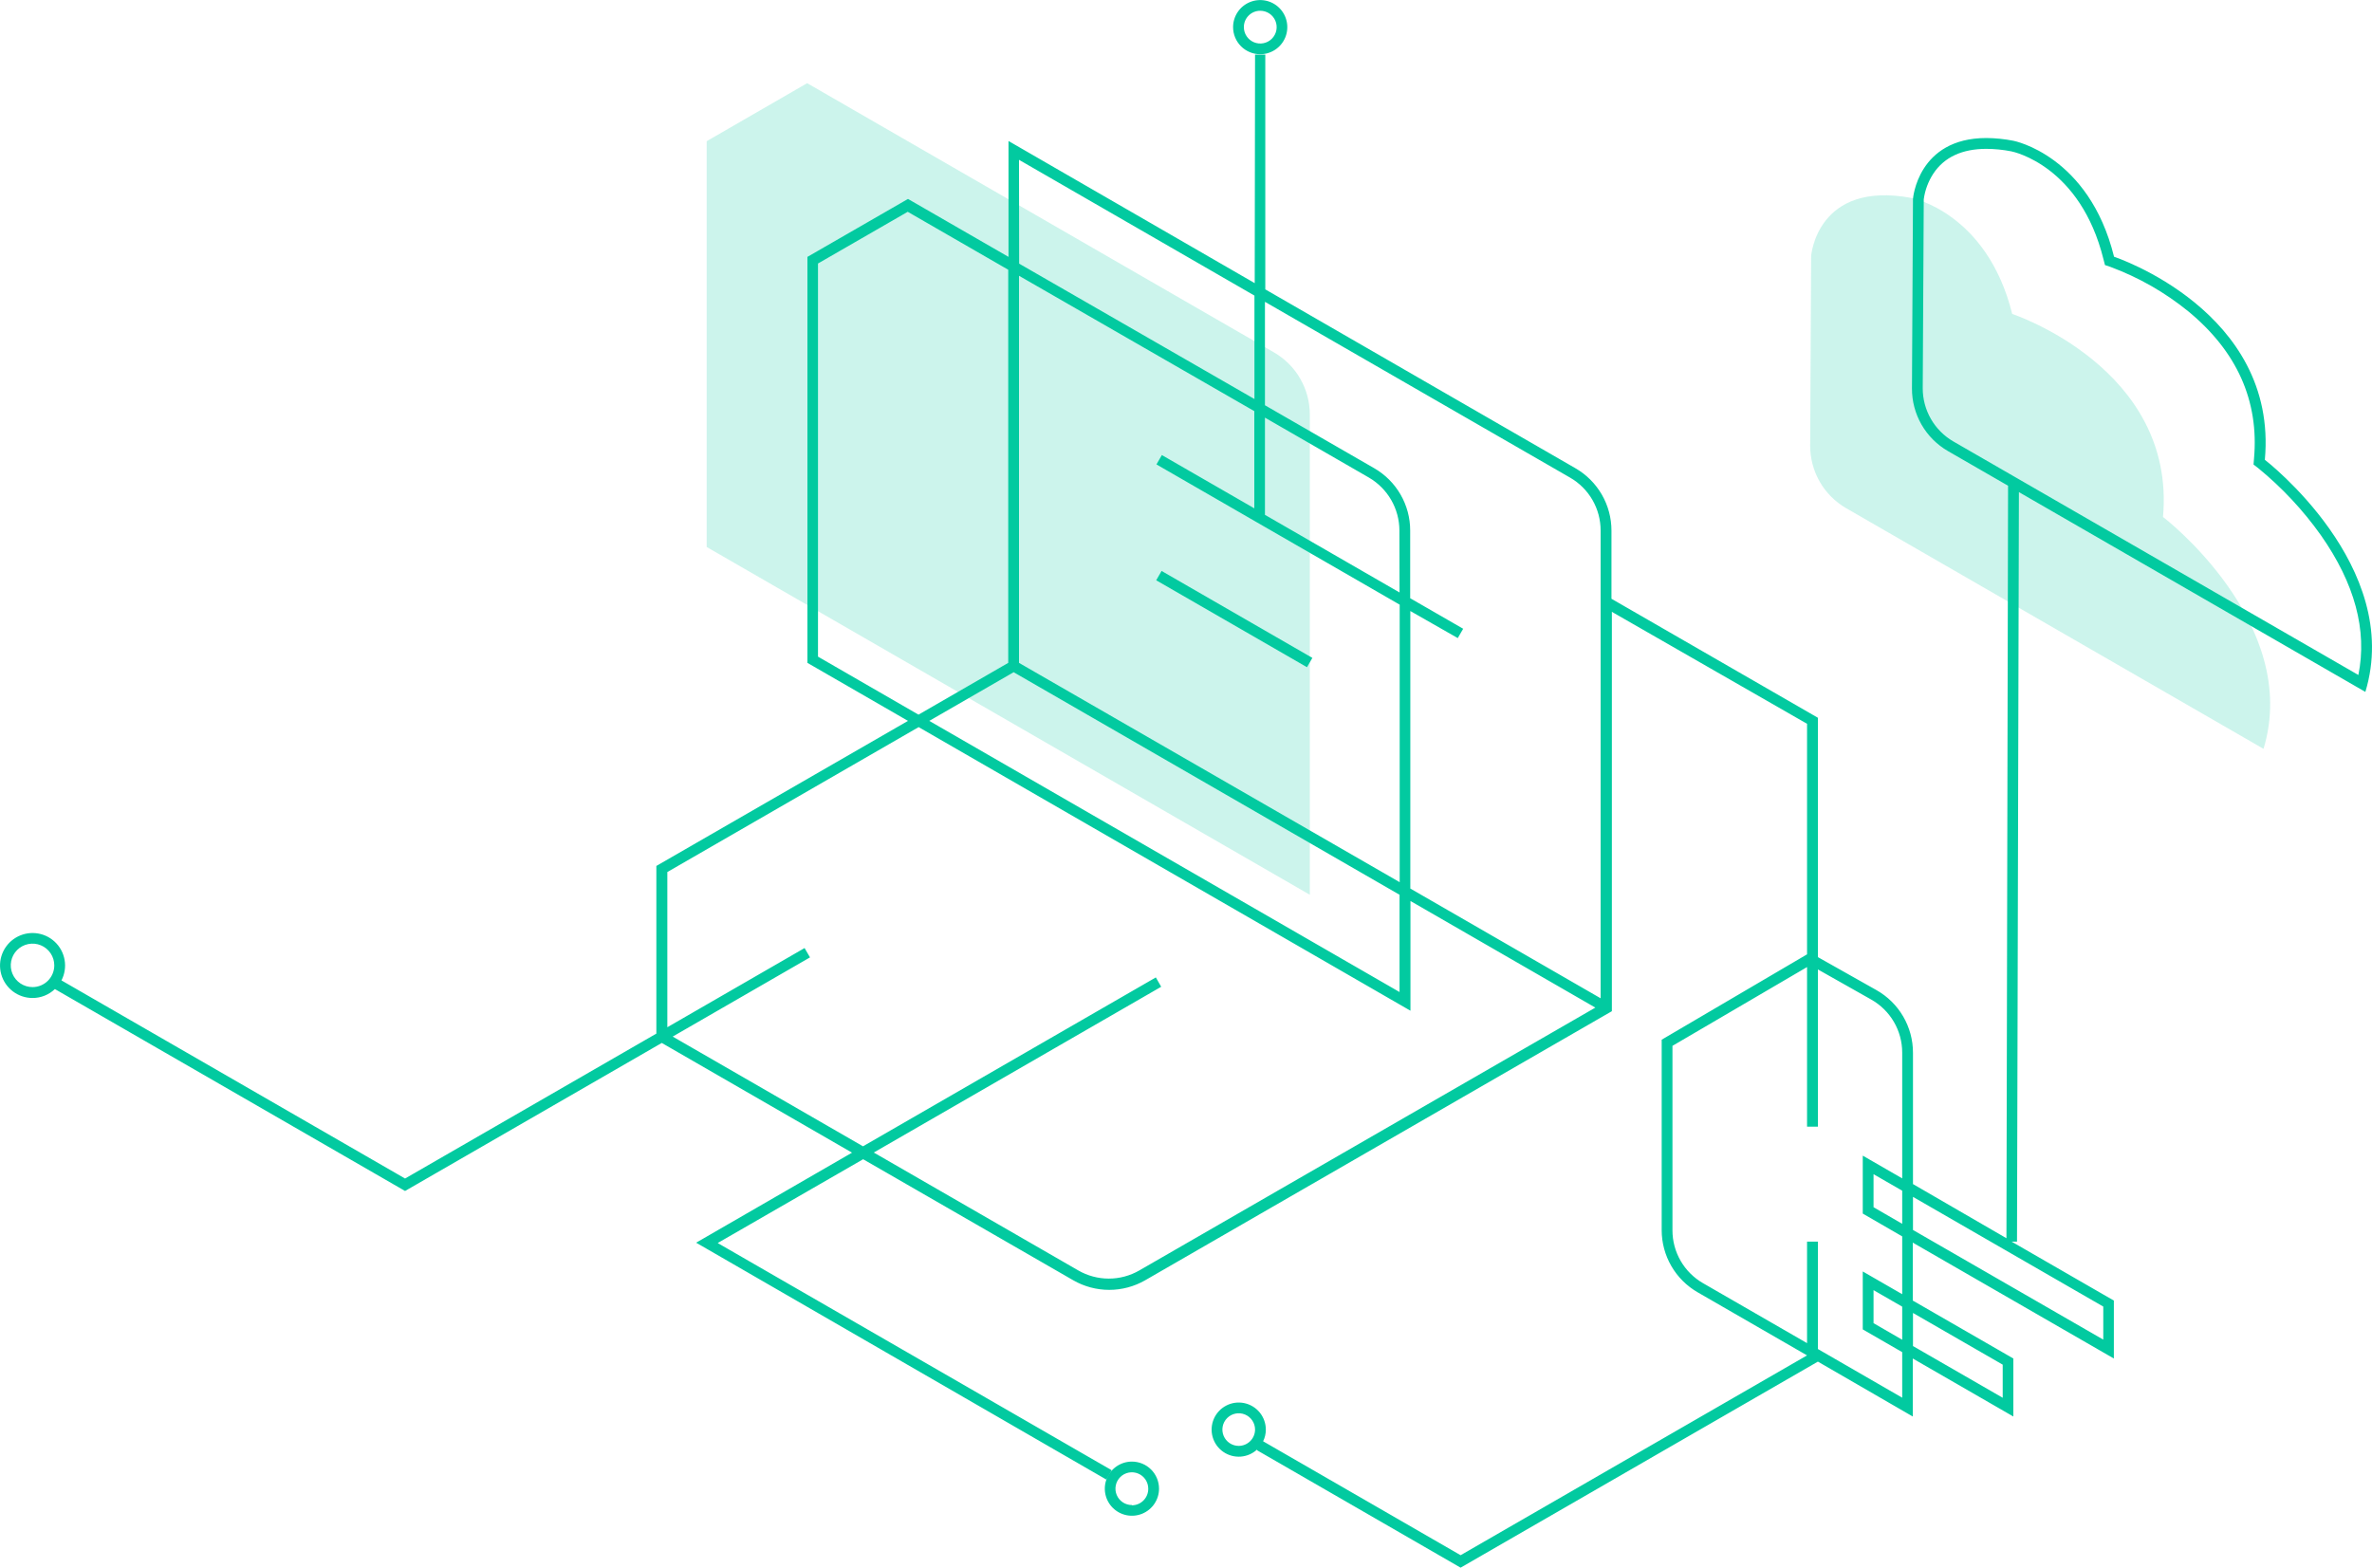 <svg viewBox="0 0 416 275" fill="none" xmlns="http://www.w3.org/2000/svg">
<g opacity="0.2">
<path d="M396.973 131.361L323.78 89.149C321.851 88.035 320.251 86.431 319.143 84.5C318.035 82.569 317.457 80.38 317.469 78.154L317.635 44.907C317.635 44.907 318.646 31.608 335.262 34.731C335.262 34.731 348.491 37.284 352.9 55.071C352.9 55.071 381.676 64.57 379.346 90.693C379.382 90.681 403.664 109.347 396.973 131.361Z" fill="#02CAA0"/>
</g>
<g opacity="0.2">
<path d="M141.56 14.592L223.405 61.803C225.325 62.909 226.92 64.501 228.028 66.419C229.136 68.337 229.718 70.512 229.716 72.727V156.96L123.934 95.952V24.768L141.56 14.592Z" fill="#02CAA0"/>
</g>
<path d="M203.718 100.156L202.773 101.791L229.217 117.043L230.162 115.408L203.718 100.156Z" fill="#02CAA0"/>
<path d="M354.075 86.323L414.835 121.375C421.526 99.349 397.208 80.659 397.208 80.659C399.585 54.537 370.762 45.038 370.762 45.038C366.353 27.227 353.124 24.698 353.124 24.698C351.558 24.387 349.966 24.224 348.37 24.211V26.111C349.838 26.119 351.303 26.266 352.744 26.55C353.231 26.645 364.867 29.174 368.908 45.489L369.17 46.498L370.156 46.831C375.077 48.66 379.666 51.279 383.742 54.584C392.323 61.638 396.21 70.341 395.306 80.458L395.223 81.491L396.043 82.12C400.213 85.531 403.907 89.484 407.026 93.875C412.969 102.341 415.203 110.582 413.61 118.407L342.581 77.442C340.945 76.494 339.587 75.132 338.644 73.494C337.701 71.856 337.206 69.999 337.209 68.109L337.387 34.957C337.607 33.346 338.184 31.805 339.075 30.445C340.977 27.571 344.115 26.111 348.37 26.111V24.211C336.294 24.211 335.497 34.897 335.497 34.897L335.319 68.144C335.309 70.368 335.888 72.555 336.996 74.484C338.104 76.413 339.703 78.015 341.63 79.128L352.173 85.207L351.888 217.21L335.497 207.71V184.663C335.499 182.428 334.905 180.233 333.777 178.303C332.65 176.373 331.028 174.777 329.079 173.68L318.822 167.897V125.911L282.618 105.037V93.068C282.617 90.854 282.034 88.679 280.926 86.762C279.818 84.844 278.225 83.252 276.307 82.144L221.906 50.761V9.57H220.111L220.051 49.669L176.871 24.733V45.061L159.244 34.897L141.606 45.061V116.281L159.244 126.457L115.112 151.903V181.315L71.04 206.737L10.78 171.982C11.35 170.877 11.543 169.616 11.329 168.391C11.116 167.166 10.507 166.044 9.596 165.197C8.685 164.35 7.521 163.824 6.283 163.699C5.045 163.574 3.799 163.857 2.737 164.505C1.674 165.152 0.853 166.129 0.398 167.287C-0.056 168.444 -0.12 169.718 0.218 170.915C0.555 172.112 1.275 173.166 2.268 173.916C3.261 174.666 4.472 175.071 5.716 175.069C7.173 175.07 8.575 174.509 9.627 173.502L70.565 208.648L71.04 208.922L116.063 182.953L149.427 202.201L122.089 217.993L194.034 259.552L194.973 257.913L125.869 218.053L151.376 203.353L188.221 224.583C190.141 225.688 192.318 226.269 194.533 226.269C196.748 226.269 198.924 225.688 200.844 224.583L282.689 177.384V107.328L316.92 126.968V167.41L291.425 182.383V215.785C291.424 217.997 292.007 220.171 293.115 222.087C294.223 224.003 295.817 225.593 297.737 226.697L316.92 237.763L256.16 272.815L221.525 252.831C221.841 252.193 222.004 251.49 222.001 250.777C221.999 249.683 221.62 248.624 220.927 247.777C220.234 246.93 219.27 246.348 218.198 246.129C217.125 245.91 216.01 246.068 215.04 246.576C214.07 247.083 213.305 247.91 212.875 248.915C212.445 249.921 212.375 251.044 212.677 252.096C212.98 253.147 213.636 254.061 214.536 254.685C215.435 255.308 216.523 255.603 217.614 255.518C218.706 255.434 219.734 254.975 220.527 254.221L220.432 254.387L256.16 275L318.822 238.856L335.462 248.486V238.31L353.1 248.486V238.31L335.462 228.145V217.981L370.727 238.31V228.145L352.791 217.803H353.742L354.075 86.323ZM5.716 173.157C4.961 173.16 4.222 172.938 3.593 172.521C2.964 172.103 2.474 171.509 2.183 170.813C1.892 170.116 1.815 169.35 1.961 168.609C2.107 167.869 2.469 167.189 3.002 166.655C3.536 166.121 4.215 165.756 4.956 165.608C5.696 165.46 6.464 165.535 7.162 165.823C7.86 166.111 8.456 166.6 8.876 167.227C9.296 167.854 9.52 168.591 9.52 169.346C9.52 170.355 9.119 171.322 8.407 172.037C7.694 172.751 6.726 173.154 5.716 173.157ZM275.356 83.782C276.989 84.721 278.344 86.075 279.286 87.705C280.227 89.335 280.72 91.186 280.716 93.068V175.117L247.341 155.869V107.186L255.661 111.935L256.612 110.297L247.317 104.942V93.056C247.318 90.842 246.735 88.666 245.627 86.749C244.519 84.831 242.925 83.239 241.006 82.132L221.846 71.089V52.946L275.356 83.782ZM177.774 117.92L245.451 156.961V174.024L162.976 126.457L177.774 117.92ZM178.713 116.281V48.374L219.98 72.122V89.173L203.768 79.828L202.817 81.467L245.475 106.07V154.753L178.713 116.281ZM245.451 103.932L221.846 90.313V73.262L240.067 83.77C241.694 84.716 243.045 86.07 243.986 87.7C244.926 89.329 245.423 91.175 245.427 93.056L245.451 103.932ZM178.713 28.034L220.004 51.853V69.997L178.737 46.249L178.713 28.034ZM143.46 115.189V46.225L159.197 37.153L176.823 47.318V116.281L161.086 125.365L143.46 115.189ZM199.81 222.862C198.184 223.799 196.339 224.293 194.462 224.293C192.584 224.293 190.739 223.799 189.113 222.862L153.242 202.177L203.649 173.098L202.71 171.459L151.352 201.085L117.977 181.837L142.057 167.945L141.107 166.306L117.038 180.199V152.972L161.11 127.55L247.365 177.301V158.054L279.789 176.755L199.81 222.862ZM217.246 253.639C216.68 253.639 216.126 253.471 215.655 253.157C215.184 252.842 214.817 252.395 214.6 251.872C214.383 251.349 214.327 250.774 214.437 250.219C214.548 249.664 214.82 249.154 215.221 248.754C215.622 248.353 216.132 248.081 216.688 247.971C217.243 247.86 217.819 247.917 218.343 248.133C218.866 248.35 219.313 248.717 219.628 249.187C219.943 249.658 220.111 250.211 220.111 250.777C220.108 251.535 219.805 252.261 219.268 252.797C218.732 253.333 218.005 253.636 217.246 253.639ZM351.234 239.39V245.196L335.497 236.125V230.318L351.234 239.39ZM333.608 235.02L328.58 232.111V226.317L333.608 229.214V235.02ZM333.608 227.029L326.69 223.04V233.204L333.608 237.193V245.185L318.822 236.647V217.803H316.92V235.614L298.675 225.094C297.044 224.156 295.69 222.805 294.749 221.176C293.807 219.548 293.313 217.701 293.315 215.82V183.464L316.92 169.643V197.641H318.822V170.058L328.152 175.33C329.81 176.261 331.189 177.617 332.148 179.257C333.107 180.897 333.611 182.764 333.608 184.663V206.713L326.69 202.723V212.887L333.608 216.889V227.029ZM333.608 208.874V214.68L328.58 211.771V205.977L333.608 208.874ZM368.872 234.997L335.497 215.761V209.955L368.872 229.202V234.997Z" fill="#02CAA0"/>
<path d="M221.012 9.511C221.952 9.511 222.872 9.232 223.653 8.71C224.435 8.189 225.045 7.447 225.405 6.579C225.764 5.711 225.859 4.756 225.675 3.835C225.492 2.913 225.039 2.067 224.374 1.403C223.709 0.739 222.862 0.286 221.94 0.103C221.017 -0.08 220.061 0.014 219.193 0.373C218.324 0.733 217.581 1.342 217.059 2.123C216.537 2.904 216.258 3.822 216.258 4.761C216.258 6.021 216.759 7.229 217.65 8.12C218.542 9.01 219.751 9.511 221.012 9.511ZM221.012 1.888C221.582 1.885 222.14 2.052 222.615 2.367C223.089 2.682 223.46 3.131 223.679 3.656C223.898 4.182 223.956 4.76 223.846 5.319C223.735 5.877 223.461 6.391 223.058 6.793C222.655 7.196 222.141 7.47 221.582 7.58C221.023 7.691 220.444 7.633 219.918 7.414C219.392 7.195 218.943 6.825 218.627 6.35C218.312 5.876 218.145 5.319 218.148 4.749C218.148 3.99 218.449 3.263 218.987 2.726C219.524 2.189 220.252 1.888 221.012 1.888Z" fill="#02CAA0"/>
<path d="M198.515 256.393C197.575 256.393 196.656 256.671 195.874 257.193C195.092 257.715 194.483 258.457 194.123 259.325C193.763 260.192 193.669 261.147 193.852 262.069C194.036 262.99 194.489 263.836 195.154 264.501C195.819 265.165 196.666 265.617 197.588 265.801C198.51 265.984 199.466 265.89 200.335 265.53C201.203 265.171 201.946 264.562 202.468 263.781C202.991 263 203.27 262.082 203.27 261.142C203.27 259.882 202.769 258.674 201.877 257.784C200.986 256.893 199.776 256.393 198.515 256.393ZM198.515 264.016C197.946 264.018 197.389 263.851 196.914 263.537C196.44 263.223 196.069 262.775 195.85 262.25C195.63 261.725 195.571 261.147 195.681 260.589C195.791 260.031 196.064 259.518 196.465 259.115C196.867 258.711 197.38 258.437 197.938 258.325C198.496 258.213 199.075 258.269 199.601 258.486C200.128 258.703 200.578 259.072 200.894 259.544C201.211 260.017 201.38 260.573 201.38 261.142C201.385 261.522 201.314 261.899 201.173 262.252C201.031 262.604 200.821 262.926 200.555 263.197C200.289 263.468 199.972 263.685 199.622 263.833C199.272 263.982 198.896 264.06 198.515 264.063V264.016Z" fill="#02CAA0"/>
</svg>
